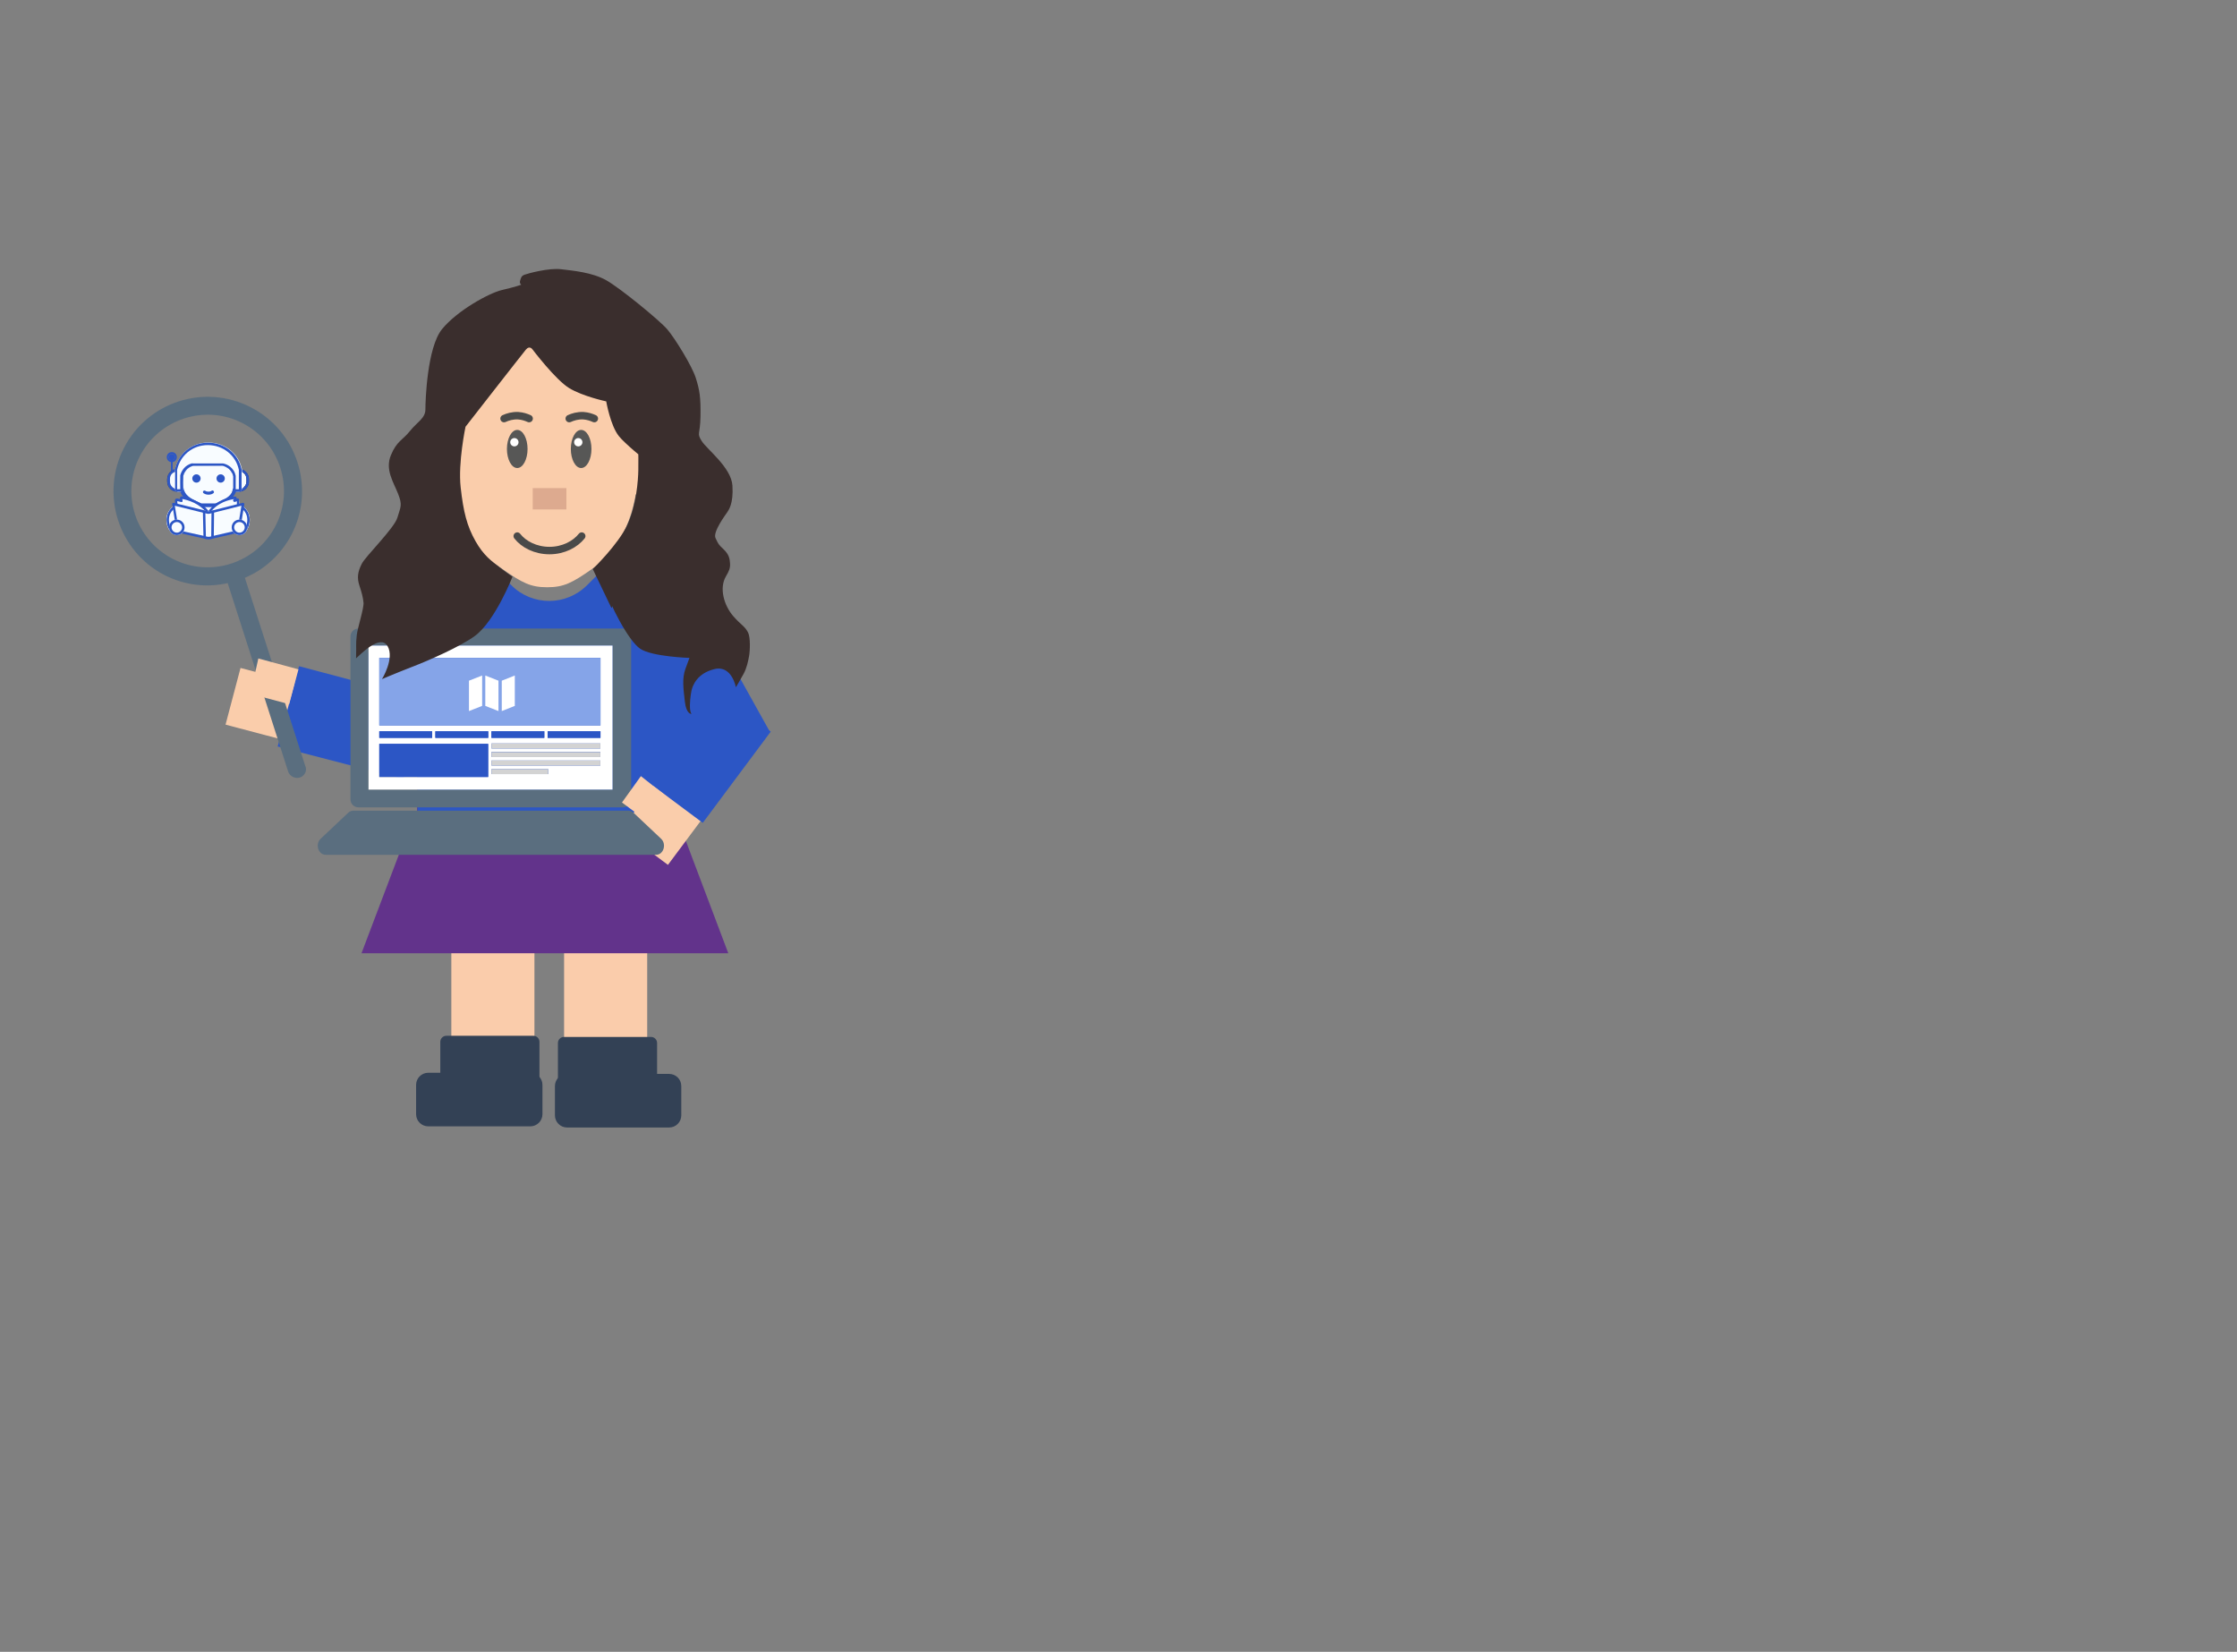 <svg width="749" height="553" viewBox="0 0 749 553" fill="none" xmlns="http://www.w3.org/2000/svg">
<rect x="0" y="0" width="749" height="553" fill="#808080" stroke="none"/>
<g clip-path="url(#clip0_2337_10)">
<path d="M139.701 231.959V308.959H228.065V231.959H139.701Z" fill="#C10A1C"/>
<path d="M228.065 226.01H139.701V282.381H228.065V226.01Z" fill="#2C56C5"/>
<path d="M178.942 304.162H151.118V355.495H178.942V304.162Z" fill="#FACCAB"/>
<path d="M216.696 304.162H188.872V355.495H216.696V304.162Z" fill="#FACCAB"/>
<path d="M183.212 109.814C159.657 109.814 153.229 130.107 153.229 155.15C153.229 180.194 158.41 183.6 168.1 190.412C174.912 195.21 177.743 196.601 183.212 196.601C188.68 196.601 191.511 195.21 198.323 190.412C208.013 183.6 213.674 171.75 213.674 155.15C213.674 130.107 206.766 109.766 183.212 109.766" fill="#FACDAB"/>
<path d="M173.185 179.474C175.344 182.256 179.326 184.319 183.979 184.319C188.632 184.319 192.614 182.208 194.773 179.474" stroke="#4A4A49" stroke-width="2.5" stroke-linecap="round" stroke-linejoin="round"/>
<path d="M188.824 347.147C187.721 347.147 186.809 348.059 186.809 349.162V363.027C186.809 364.131 187.721 365.042 188.824 365.042H217.991C219.095 365.042 220.006 364.131 220.006 363.027V349.162C220.006 348.059 219.095 347.147 217.991 347.147H188.824Z" fill="#334155"/>
<path d="M189.88 359.525C187.625 359.525 185.802 361.348 185.802 363.603V373.39C185.802 375.645 187.625 377.468 189.88 377.468H224.036C226.29 377.468 228.113 375.645 228.113 373.39V363.603C228.113 361.348 226.29 359.525 224.036 359.525H189.88Z" fill="#334155"/>
<path d="M228.065 240.786V191.852H201.009C200.769 191.852 200.529 191.947 200.386 192.091L196.548 195.929C189.544 202.934 178.174 202.934 171.219 195.929L167.381 192.091C167.237 191.947 166.997 191.852 166.757 191.852H139.701V240.786H228.065Z" fill="#2C56C5"/>
<path d="M219.43 145.651H209.116V165.513H219.43V145.651Z" fill="#FACDAB"/>
<path d="M157.307 145.651H146.993V165.513H157.307V145.651Z" fill="#FACDAB"/>
<path d="M189.64 163.402H178.366V170.55H189.64V163.402Z" fill="#DDAA8F"/>
<path d="M80.531 223.624L75.519 242.595L94.72 247.669L99.732 228.698L80.531 223.624Z" fill="#FACDAB"/>
<path d="M100.124 223.035L136.918 232.774L134.952 260.792L92.976 249.902L100.124 223.035Z" fill="#2C56C5"/>
<path d="M117.682 227.689L139.653 191.804L163.351 206.34L134.952 260.792L117.682 227.689Z" fill="#2C56C5"/>
<path d="M204.463 206.388L228.161 191.852L257.76 244.96L224.324 238.867L204.463 206.388Z" fill="#2C56C5"/>
<path d="M173.185 156.686C175.104 156.686 176.639 153.807 176.639 150.305C176.639 146.803 175.104 143.924 173.185 143.924C171.266 143.924 169.731 146.803 169.731 150.305C169.731 153.807 171.266 156.686 173.185 156.686Z" fill="#575756"/>
<path d="M194.581 156.686C196.5 156.686 198.035 153.807 198.035 150.305C198.035 146.803 196.5 143.924 194.581 143.924C192.662 143.924 191.127 146.803 191.127 150.305C191.127 153.807 192.662 156.686 194.581 156.686Z" fill="#575756"/>
<path d="M172.226 149.441C172.993 149.441 173.617 148.818 173.617 148.05C173.617 147.282 172.993 146.659 172.226 146.659C171.458 146.659 170.835 147.282 170.835 148.05C170.835 148.818 171.458 149.441 172.226 149.441Z" fill="white"/>
<path d="M193.621 149.441C194.389 149.441 195.013 148.818 195.013 148.05C195.013 147.282 194.389 146.659 193.621 146.659C192.854 146.659 192.23 147.282 192.23 148.05C192.23 148.818 192.854 149.441 193.621 149.441Z" fill="white"/>
<path d="M135.479 281.038L121.04 319.13H243.848L229.457 281.038H135.479Z" fill="#62338B"/>
<path d="M219.782 261.892L207.913 277.817L223.644 289.543L235.513 273.618L219.782 261.892Z" fill="#FACDAB"/>
<path d="M235.758 228.306L212.995 258.848L235.303 275.477L258.066 244.935L235.758 228.306Z" fill="#2C56C5"/>
<path d="M102.235 256.522L81.99 193.435C88.515 190.7 94.127 185.663 97.629 178.946C105.641 163.402 99.452 144.308 83.957 136.344C68.462 128.38 49.465 134.473 41.502 149.969C33.539 165.465 39.631 184.559 55.078 192.523C61.842 195.977 69.326 196.793 76.234 195.21L96.478 258.297C96.718 259.065 97.293 259.689 98.013 260.072C98.733 260.456 99.5 260.504 100.364 260.312C101.995 259.785 102.858 258.105 102.283 256.57L102.235 256.522ZM46.827 152.704C53.255 140.23 68.654 135.193 81.223 141.669C93.791 148.146 98.685 163.594 92.256 176.068C85.828 188.541 70.429 193.579 57.86 187.102C45.292 180.625 40.351 165.273 46.827 152.704Z" fill="#5A6E7F"/>
<path d="M86.5 220.445L99.932 224.091L96.814 235.749L83.861 232.295L86.5 220.445Z" fill="#FACDAB"/>
<path d="M119.984 210.418C118.545 210.418 117.346 211.617 117.346 213.057V267.652C117.346 269.092 118.545 270.291 119.984 270.291H208.685C210.124 270.291 211.323 269.092 211.323 267.652V213.057C211.323 211.617 210.124 210.418 208.685 210.418H119.984ZM205.087 264.342H123.39V216.127H205.087V264.342Z" fill="#5A6E7F"/>
<path d="M210.364 271.395H118.305C117.682 271.395 117.106 271.634 116.626 272.066L107.368 280.798C105.449 282.621 106.552 286.171 109.047 286.171H219.67C222.165 286.171 223.268 282.621 221.349 280.798L212.091 272.066C211.611 271.634 211.035 271.395 210.412 271.395H210.364Z" fill="#5A6E7F"/>
<path d="M205.087 264.342V216.127H123.39V264.342H205.087ZM163.447 247.023H145.745V244.816H163.447V247.023ZM183.547 259.161H164.55V257.482H183.547V259.161ZM201.009 256.282H164.55V254.603H201.009V256.282ZM201.009 253.404H164.55V251.725H201.009V253.404ZM201.009 250.573H164.55V248.894H201.009V250.573ZM164.55 247.023V244.816H182.252V247.023H164.55ZM201.057 247.023H183.355V244.816H201.057V247.023ZM126.988 220.253H201.057V242.849H126.988V220.253ZM126.988 244.816H144.69V247.023H126.988V244.816ZM126.988 249.038H163.447V260.12H126.988V249.038Z" fill="white"/>
<path d="M201.057 220.253H126.988V242.849H201.057V220.253Z" fill="#85A4E8"/>
<path d="M144.69 244.816H126.988V247.023H144.69V244.816Z" fill="#2C56C5"/>
<path d="M163.447 249.038H126.988V260.12H163.447V249.038Z" fill="#2C56C5"/>
<path d="M163.495 244.816H145.793V247.023H163.495V244.816Z" fill="#2C56C5"/>
<path d="M182.252 244.816H164.55V247.023H182.252V244.816Z" fill="#2C56C5"/>
<path d="M201.009 248.894H164.55V250.573H201.009V248.894Z" fill="#D3D3D3"/>
<path d="M201.009 251.773H164.55V253.452H201.009V251.773Z" fill="#D3D3D3"/>
<path d="M201.009 254.603H164.55V256.282H201.009V254.603Z" fill="#D3D3D3"/>
<path d="M183.547 257.482H164.55V259.161H183.547V257.482Z" fill="#D3D3D3"/>
<path d="M201.057 244.816H183.355V247.023H201.057V244.816Z" fill="#2C56C5"/>
<path d="M178.606 346.764C179.71 346.764 180.621 347.675 180.621 348.779V362.643C180.621 363.747 179.71 364.658 178.606 364.658H149.439C148.336 364.658 147.424 363.747 147.424 362.643V348.779C147.424 347.675 148.336 346.764 149.439 346.764H178.606Z" fill="#334155"/>
<path d="M177.551 359.141C179.805 359.141 181.628 360.964 181.628 363.219V373.006C181.628 375.261 179.805 377.084 177.551 377.084H143.395C141.14 377.084 139.317 375.261 139.317 373.006V363.219C139.317 360.964 141.14 359.141 143.395 359.141H177.551Z" fill="#334155"/>
<path d="M168.772 140.134C169.923 139.606 171.554 139.079 173.521 139.175C174.96 139.271 176.208 139.702 177.167 140.134" stroke="#4A4A49" stroke-width="2.5" stroke-linecap="round" stroke-linejoin="round"/>
<path d="M190.599 140.134C191.751 139.606 193.382 139.079 195.348 139.175C196.788 139.271 198.035 139.702 198.994 140.134" stroke="#4A4A49" stroke-width="2.5" stroke-linecap="round" stroke-linejoin="round"/>
<path d="M161.432 226.154L157.019 227.881V238.052L161.432 236.325V226.154Z" fill="white"/>
<path d="M172.37 226.154L168.004 227.881V238.052L172.37 236.325V226.154Z" fill="white"/>
<path d="M162.488 226.154V236.325L166.901 238.052V227.881L162.488 226.154Z" fill="white"/>
<path d="M119.217 220.397C119.361 215.215 119.073 216.319 119.457 212.625C119.696 210.274 121.903 203.605 121.711 201.734C121.519 199.863 121.136 198.472 120.32 195.977C119.505 193.483 119.744 191.468 121.136 188.733C122.383 186.238 132.073 176.787 133.081 173.237C134.088 169.687 134.856 169.255 133.273 165.273C131.689 161.291 128.907 157.213 130.874 152.416C132.841 147.618 134.856 147.33 137.254 144.308C139.653 141.286 142.435 140.038 142.435 137.064C142.435 134.089 143.011 116.338 148 110.198C152.989 104.057 163.687 98.108 168.052 97.1C172.418 96.093 174.529 95.325 174.529 95.325C174.529 95.325 173.857 94.894 174.145 93.982C174.433 93.07 174.481 92.399 175.632 91.967C176.783 91.535 183.835 89.616 187.913 90.144C191.99 90.624 198.275 91.199 202.928 93.79C207.581 96.381 220.87 107.271 223.412 110.246C225.955 113.22 231.663 122.431 232.959 126.509C234.254 130.587 234.638 132.986 234.542 139.367C234.446 145.747 233.198 144.836 234.925 147.618C236.652 150.401 244.856 156.494 245.239 162.587C245.623 168.632 243.944 170.79 243.512 171.462C243.081 172.134 238.571 178.083 239.579 180.146C240.586 182.209 240.442 182.161 242.265 183.888C244.088 185.615 244.328 187.054 244.424 188.493C244.568 190.22 244.088 191.18 243.033 193.003C240.778 196.889 242.361 202.646 245.527 206.292C248.214 209.363 249.413 209.602 250.516 211.857C251.284 213.488 251.14 217.902 250.804 219.677C250.468 221.452 250.037 223.611 248.981 225.578C247.926 227.545 246.391 230.088 246.391 230.088C246.391 230.088 245.048 222.604 239.243 223.995C233.438 225.386 231.903 229.464 231.519 231.239C231.136 233.014 230.896 236.037 231.04 237.332C231.184 238.627 231.519 239.011 231.519 239.011C231.519 239.011 229.792 239.155 229.313 234.933C228.833 230.712 228.305 227.113 229.505 223.899C230.704 220.685 230.848 220.253 230.848 220.253C230.848 220.253 218.327 219.869 214.345 217.182C210.364 214.544 203.696 201.495 202.928 197.369L202.16 193.195C202.16 193.195 211.563 183.408 212.906 177.411C214.249 171.462 215.401 163.978 215.689 161.435C215.976 158.94 215.833 153.855 215.833 153.855C215.833 153.855 209.164 148.482 207.198 145.987C204.367 142.437 202.976 134.377 202.976 134.377C202.976 134.377 195.109 132.698 190.551 129.915C185.994 127.133 178.318 117.01 178.318 117.01C178.318 117.01 177.359 115.523 176.112 117.01C174.864 118.497 155.867 142.869 155.867 142.869C155.867 142.869 153.325 154.863 154.236 163.114C155.148 171.366 156.347 176.116 159.225 181.201C161.96 185.999 164.55 187.822 167.525 190.124C170.355 192.283 171.602 193.051 171.602 193.051C171.602 193.051 165.798 207.923 158.986 212.913C154.14 216.463 143.587 221.116 137.926 223.275C132.265 225.482 127.9 227.353 127.9 227.353C127.9 227.353 132.169 220.445 129.771 216.319C127.372 212.193 120.896 218.91 119.217 220.397Z" fill="#3A2E2D"/>
<path d="M204.751 203.605L198.467 190.508C198.467 190.508 207.102 182.161 210.076 175.636C213.098 169.015 213.674 160.716 213.722 157.405C213.77 154.095 213.722 152.08 213.722 152.08L218.039 152.992L215.065 172.517L212.858 187.15L204.751 203.557V203.605Z" fill="#3A2E2D"/>
<path d="M214.585 259.833L223.7 267.029L216.504 274.801L208.253 268.66L214.585 259.833Z" fill="#FACDAB"/>
<path fill-rule="evenodd" clip-rule="evenodd" d="M57.525 152.752C57.669 152.752 57.812 152.896 57.812 153.039V161.579C57.812 161.723 57.669 161.867 57.525 161.867C57.381 161.867 57.237 161.723 57.237 161.579V153.039C57.237 152.896 57.381 152.752 57.525 152.752Z" fill="#2C56C5"/>
<path d="M58.58 153.04C58.58 153.615 58.1 154.095 57.525 154.095C56.949 154.095 56.469 153.615 56.469 153.04C56.469 152.464 56.949 151.984 57.525 151.984C58.1 151.984 58.58 152.464 58.58 153.04Z" fill="#2C56C5"/>
<path fill-rule="evenodd" clip-rule="evenodd" d="M59.204 153.039C59.204 153.951 58.484 154.719 57.525 154.719C56.565 154.719 55.846 153.999 55.846 153.039C55.846 152.08 56.565 151.36 57.525 151.36C58.484 151.36 59.204 152.08 59.204 153.039ZM57.525 154.095C58.1 154.095 58.58 153.615 58.58 153.039C58.58 152.464 58.1 151.984 57.525 151.984C56.949 151.984 56.469 152.464 56.469 153.039C56.469 153.615 56.949 154.095 57.525 154.095Z" fill="#2C56C5"/>
<path d="M75.61 160.38C75.61 158.509 77.145 156.974 79.016 156.974H79.976C81.847 156.974 83.382 158.509 83.382 160.38V161.243C83.382 163.114 81.847 164.65 79.976 164.65H79.016C77.145 164.65 75.61 163.114 75.61 161.243V160.38Z" fill="#F8FCFF"/>
<path fill-rule="evenodd" clip-rule="evenodd" d="M79.976 157.789H79.016C77.577 157.789 76.474 158.94 76.474 160.332V161.195C76.474 162.635 77.625 163.738 79.016 163.738H79.976C81.415 163.738 82.518 162.587 82.518 161.195V160.332C82.518 158.893 81.367 157.789 79.976 157.789ZM79.016 156.974C77.145 156.974 75.61 158.509 75.61 160.38V161.243C75.61 163.114 77.145 164.65 79.016 164.65H79.976C81.847 164.65 83.382 163.114 83.382 161.243V160.38C83.382 158.509 81.847 156.974 79.976 156.974H79.016Z" fill="#16191B"/>
<path d="M77.337 160.572C77.337 159.516 78.201 158.701 79.208 158.701H79.736C80.791 158.701 81.607 158.797 81.607 159.852V163.258C81.607 164.314 80.743 164.41 79.736 164.41H79.208C78.153 164.41 77.337 163.21 77.337 162.155V160.62V160.572Z" fill="#F8FCFF"/>
<path d="M80.935 157.597H80.695V164.026C80.695 164.026 81.079 163.834 81.175 163.498C81.703 161.003 81.079 157.789 80.935 157.645V157.597Z" fill="#F8FCFF"/>
<path fill-rule="evenodd" clip-rule="evenodd" d="M81.223 158.94C81.079 158.845 80.887 158.797 80.647 158.749V164.026C80.647 164.026 81.031 163.834 81.127 163.498C81.463 161.963 81.367 160.188 81.175 158.988L81.223 158.94Z" fill="#F8FCFF"/>
<path fill-rule="evenodd" clip-rule="evenodd" d="M79.976 157.789H79.016C77.577 157.789 76.474 158.94 76.474 160.332V161.195C76.474 162.635 77.625 163.738 79.016 163.738H79.976C81.415 163.738 82.518 162.587 82.518 161.195V160.332C82.518 158.893 81.367 157.789 79.976 157.789ZM79.016 156.974C77.145 156.974 75.61 158.509 75.61 160.38V161.243C75.61 163.114 77.145 164.65 79.016 164.65H79.976C81.847 164.65 83.382 163.114 83.382 161.243V160.38C83.382 158.509 81.847 156.974 79.976 156.974H79.016Z" fill="#2C56C5"/>
<path d="M56.038 160.38C56.038 158.509 57.573 156.974 59.444 156.974H60.403C62.274 156.974 63.809 158.509 63.809 160.38V161.243C63.809 163.114 62.274 164.65 60.403 164.65H59.444C57.573 164.65 56.038 163.114 56.038 161.243V160.38Z" fill="#F8FCFF"/>
<path fill-rule="evenodd" clip-rule="evenodd" d="M60.403 157.789H59.444C58.004 157.789 56.901 158.94 56.901 160.332V161.195C56.901 162.635 58.052 163.738 59.444 163.738H60.403C61.842 163.738 62.946 162.587 62.946 161.195V160.332C62.946 158.893 61.794 157.789 60.403 157.789ZM59.396 156.974C57.525 156.974 55.989 158.509 55.989 160.38V161.243C55.989 163.114 57.525 164.65 59.396 164.65H60.355C62.226 164.65 63.761 163.114 63.761 161.243V160.38C63.761 158.509 62.226 156.974 60.355 156.974H59.396Z" fill="#16191B"/>
<path d="M57.764 159.996C57.764 158.845 58.628 158.701 59.635 158.701H60.163C61.218 158.701 62.034 159.612 62.034 160.764V162.443C62.034 163.594 61.17 164.506 60.163 164.506H59.635C58.58 164.506 57.764 164.314 57.764 163.21V160.092V159.996Z" fill="#F8FCFF"/>
<path d="M56.757 159.996V161.579C56.757 162.826 57.764 164.074 59.252 163.546C56.565 162.395 56.757 158.845 58.628 157.789C56.997 157.789 56.757 158.749 56.757 159.996Z" fill="#F8FCFF"/>
<path fill-rule="evenodd" clip-rule="evenodd" d="M57.764 162.299C57.812 162.874 58.148 163.354 58.58 163.69C58.772 163.69 59.012 163.69 59.252 163.546C58.58 163.258 58.1 162.826 57.764 162.299Z" fill="#F8FCFF"/>
<path fill-rule="evenodd" clip-rule="evenodd" d="M60.403 157.789H59.444C58.004 157.789 56.901 158.94 56.901 160.332V161.195C56.901 162.635 58.052 163.738 59.444 163.738H60.403C61.842 163.738 62.946 162.587 62.946 161.195V160.332C62.946 158.893 61.794 157.789 60.403 157.789ZM59.396 156.974C57.525 156.974 55.989 158.509 55.989 160.38V161.243C55.989 163.114 57.525 164.65 59.396 164.65H60.355C62.226 164.65 63.761 163.114 63.761 161.243V160.38C63.761 158.509 62.226 156.974 60.355 156.974H59.396Z" fill="#2C56C5"/>
<path d="M61.314 159.564V163.354C61.314 163.45 61.314 163.546 61.314 163.642C61.89 165.849 63.185 169.399 67.071 171.126C67.215 171.174 67.359 171.222 67.503 171.222H71.868C72.012 171.222 72.156 171.222 72.3 171.126C76.186 169.399 77.433 165.849 78.009 163.642C78.009 163.546 78.009 163.45 78.009 163.354V159.564C77.529 157.069 75.37 156.11 74.315 155.966H64.624C62.37 156.446 61.362 158.557 61.17 159.564H61.314Z" fill="#F8FCFF"/>
<path d="M61.602 159.084V162.395C61.602 162.491 61.602 162.539 61.602 162.635C62.034 164.745 62.658 165.753 66.783 166.904C66.879 166.904 66.975 166.904 67.071 166.904H72.396C72.492 166.904 72.588 166.904 72.732 166.904C76.713 165.753 77.385 164.745 77.865 162.635C77.865 162.539 77.865 162.491 77.865 162.395V159.084C77.385 156.878 75.466 156.062 74.459 155.918H64.768C62.466 156.35 61.746 158.173 61.554 159.084H61.602Z" fill="#F8FCFF"/>
<path fill-rule="evenodd" clip-rule="evenodd" d="M60.115 159.42V159.324C60.259 158.653 60.643 157.693 61.314 156.83C61.986 155.918 63.041 155.102 64.529 154.767H64.672H74.555H74.651C75.946 154.959 78.728 156.158 79.304 159.372V159.468V163.354C79.304 163.546 79.304 163.738 79.208 163.978C78.872 165.225 78.297 166.233 77.193 167.144C76.186 168.008 74.747 168.775 72.78 169.591C72.492 169.735 72.156 169.783 71.868 169.783H67.503C67.167 169.783 66.879 169.735 66.591 169.591C64.624 168.775 63.185 168.008 62.178 167.144C61.075 166.233 60.499 165.225 60.163 163.978C60.115 163.786 60.067 163.546 60.067 163.354V159.468L60.115 159.42ZM61.314 163.306V159.516C61.506 158.509 62.514 156.35 64.768 155.918H74.459C75.466 156.062 77.673 157.021 78.153 159.516V163.306C78.153 163.402 78.153 163.498 78.153 163.594C77.577 165.705 76.282 166.808 72.444 168.44C72.3 168.488 72.156 168.536 72.012 168.536H67.647C67.503 168.536 67.359 168.536 67.215 168.44C63.329 166.808 62.034 165.705 61.458 163.594C61.458 163.498 61.458 163.402 61.458 163.306H61.314Z" fill="#2C56C5"/>
<path d="M69.662 148.146C64.145 148.146 59.683 151.936 58.628 157.117C58.628 157.213 58.628 157.261 58.628 157.357V163.498C58.628 164.122 59.156 164.65 59.779 164.65H60.211C60.835 164.65 61.362 164.122 61.362 163.498V159.612C61.362 159.516 61.362 159.468 61.362 159.372C61.602 158.317 62.658 156.35 64.768 155.87C64.864 155.87 64.912 155.87 65.008 155.87C67.311 155.87 72.204 155.966 74.507 155.966C74.555 155.966 74.603 155.966 74.699 155.966C75.754 156.158 77.769 157.069 78.249 159.468C78.249 159.516 78.249 159.612 78.249 159.66V163.498C78.249 164.122 78.776 164.65 79.4 164.65H79.88C80.503 164.65 81.031 164.122 81.031 163.498V157.357C81.031 157.261 81.031 157.213 81.031 157.117C79.928 151.84 75.322 148.146 69.805 148.146H69.662Z" fill="#F8FCFF"/>
<path d="M64.672 155.87C63.521 156.11 62.706 156.782 62.178 157.549C61.89 157.933 60.979 157.837 60.883 157.357C60.883 157.261 60.883 157.117 60.979 157.021C62.802 154.575 63.521 154.335 67.311 154.287C68.031 154.287 68.846 154.287 69.805 154.287C70.669 154.287 73.499 154.287 74.219 154.287C74.891 154.287 78.201 155.246 79.208 159.468C79.208 159.516 79.208 159.564 79.208 159.66V164.026C79.208 164.266 79.016 164.458 78.776 164.458C78.488 164.458 78.249 164.266 78.249 163.978C78.249 162.874 78.153 161.771 78.153 159.612C78.153 159.612 78.153 159.516 78.153 159.468C77.673 157.069 75.562 156.062 74.507 155.87H74.411C72.156 155.87 67.071 155.87 64.768 155.87C64.721 155.87 64.672 155.87 64.624 155.87H64.672Z" fill="#F8FCFF"/>
<path d="M69.182 148.386C63.377 149.202 60.115 152.08 58.916 157.261C58.916 157.261 58.916 157.357 58.916 157.405L58.628 163.786C58.628 164.266 59.012 164.602 59.444 164.554L60.355 164.458C60.739 164.458 61.027 164.074 61.027 163.69V159.516C61.218 152.272 62.466 150.545 69.182 148.338V148.386Z" fill="#F8FCFF"/>
<path fill-rule="evenodd" clip-rule="evenodd" d="M64.529 155.15C64.624 155.15 64.768 155.15 64.864 155.15H74.411C74.507 155.15 74.555 155.15 74.651 155.15C75.898 155.342 78.344 156.446 78.92 159.324C78.92 159.42 78.92 159.516 78.92 159.612V163.786H79.976V157.309C78.968 152.416 74.699 149.01 69.566 149.01C64.433 149.01 60.307 152.512 59.3 157.309V163.786H60.355C60.355 162.107 60.307 160.907 60.355 159.372C60.355 159.276 60.355 159.228 60.355 159.132C60.643 157.933 61.746 155.678 64.385 155.102L64.529 155.15ZM58.58 157.165C59.635 151.984 64.097 148.194 69.662 148.194C75.226 148.194 79.784 151.888 80.887 157.165C80.887 157.213 80.887 157.261 80.887 157.309V163.882C80.887 164.314 80.551 164.65 80.12 164.65H78.872C78.441 164.65 78.105 164.314 78.105 163.882V159.612C78.105 159.612 78.105 159.516 78.105 159.468C77.625 157.069 75.514 156.11 74.507 155.918H74.411H64.864C64.816 155.918 64.768 155.918 64.721 155.918C62.562 156.398 61.554 158.317 61.362 159.324V159.42C61.267 160.907 61.314 162.107 61.362 163.834C61.362 164.266 61.027 164.602 60.595 164.602H59.395C58.964 164.602 58.628 164.266 58.628 163.834V157.261C58.628 157.213 58.628 157.165 58.628 157.117L58.58 157.165Z" fill="#2C56C5"/>
<path d="M67.167 160.188C67.167 160.955 66.543 161.579 65.776 161.579C65.008 161.579 64.385 160.955 64.385 160.188C64.385 159.42 65.008 158.797 65.776 158.797C66.543 158.797 67.167 159.42 67.167 160.188Z" fill="#2C56C5"/>
<path d="M75.274 160.188C75.274 160.955 74.651 161.579 73.883 161.579C73.116 161.579 72.492 160.955 72.492 160.188C72.492 159.42 73.116 158.797 73.883 158.797C74.651 158.797 75.274 159.42 75.274 160.188Z" fill="#2C56C5"/>
<path fill-rule="evenodd" clip-rule="evenodd" d="M68.031 164.458C68.174 164.218 68.51 164.17 68.75 164.314C68.99 164.506 69.374 164.602 69.805 164.602C70.189 164.602 70.573 164.506 70.813 164.314C71.053 164.122 71.389 164.17 71.532 164.41C71.724 164.65 71.676 164.985 71.436 165.129C71.005 165.465 70.381 165.609 69.805 165.609C69.23 165.609 68.654 165.465 68.174 165.129C67.935 164.985 67.887 164.65 68.031 164.41V164.458Z" fill="#2C56C5"/>
<path d="M58.1 178.802C56.517 178.275 53.687 172.805 58.1 169.399C62.658 165.897 59.875 174.053 58.1 178.802Z" fill="#F8FCFF"/>
<path d="M81.271 178.802C82.854 178.275 85.684 172.805 81.271 169.399C76.713 165.897 79.496 174.053 81.271 178.802Z" fill="#F8FCFF"/>
<path d="M58.1 169.447C53.687 172.853 56.517 178.323 58.1 178.85C58.052 178.562 58.052 178.323 57.956 178.035C57.189 173.525 56.901 173.957 58.052 171.414C58.148 170.838 57.956 170.071 58.052 169.447H58.1Z" fill="#F8FCFF"/>
<path d="M81.271 169.447C85.684 172.853 82.854 178.323 81.271 178.85C81.319 178.562 81.319 178.323 81.415 178.035C82.182 173.525 82.47 173.957 81.319 171.414C81.223 170.838 81.415 170.071 81.319 169.447H81.271Z" fill="#F8FCFF"/>
<path fill-rule="evenodd" clip-rule="evenodd" d="M56.661 175.06C56.373 173.429 56.661 171.558 58.58 170.119C59.108 169.687 59.492 169.543 59.683 169.447C59.683 169.495 59.683 169.591 59.683 169.687C59.683 169.975 59.683 170.407 59.587 170.934C59.3 172.709 58.436 175.3 57.669 177.459C57.621 177.363 57.525 177.267 57.477 177.171C57.093 176.643 56.805 175.876 56.661 175.06ZM57.429 178.323C55.894 176.835 54.358 172.326 58.148 169.399C62.706 165.897 59.923 174.053 58.148 178.802C58.148 178.802 58.1 178.802 58.052 178.802C57.86 178.706 57.669 178.562 57.429 178.37V178.323Z" fill="#2C56C5"/>
<path fill-rule="evenodd" clip-rule="evenodd" d="M82.71 175.06C82.998 173.429 82.71 171.558 80.791 170.119C80.263 169.687 79.88 169.543 79.688 169.447C79.688 169.495 79.688 169.591 79.688 169.687C79.688 169.975 79.688 170.407 79.784 170.934C80.072 172.709 80.935 175.3 81.703 177.459C81.751 177.363 81.847 177.267 81.894 177.171C82.278 176.643 82.566 175.876 82.71 175.06ZM81.942 178.323C83.478 176.835 85.013 172.326 81.223 169.399C76.665 165.897 79.448 174.053 81.223 178.802C81.223 178.802 81.271 178.802 81.319 178.802C81.511 178.706 81.703 178.562 81.942 178.37V178.323Z" fill="#2C56C5"/>
<path d="M69.853 171.75C72.444 167.72 77.193 166.617 78.824 166.617C78.92 167.672 79.016 170.119 78.824 171.654C71.005 177.315 63.473 172.661 60.739 169.639C60.547 167.96 60.739 166.808 60.739 166.617C62.178 166.856 67.023 167.768 69.757 171.798H69.805L69.853 171.75Z" fill="#F8FCFF"/>
<path fill-rule="evenodd" clip-rule="evenodd" d="M60.307 166.569C60.307 166.329 60.547 166.137 60.835 166.185C62.226 166.425 66.927 167.288 69.805 171.078C71.149 169.255 72.876 168.056 74.507 167.336C76.282 166.521 77.913 166.233 78.776 166.233C79.016 166.233 79.208 166.425 79.208 166.665C79.304 167.72 79.4 170.215 79.208 171.75C79.208 171.894 79.112 171.99 79.016 172.086C74.987 174.964 71.005 175.252 67.695 174.389C64.385 173.525 61.794 171.558 60.355 170.023C60.307 169.927 60.259 169.879 60.259 169.783C60.067 168.056 60.259 166.856 60.259 166.617L60.307 166.569ZM61.075 167.096C61.075 167.576 60.979 168.392 61.075 169.543C62.418 170.982 64.912 172.805 67.935 173.573C71.005 174.389 74.651 174.149 78.392 171.51C78.536 170.215 78.441 168.248 78.392 167.096C77.577 167.192 76.234 167.48 74.795 168.104C73.116 168.871 71.341 170.071 70.141 171.99C69.949 172.278 69.566 172.278 69.374 171.99C66.927 168.44 62.754 167.384 61.027 167.048L61.075 167.096Z" fill="#2C56C5"/>
<path d="M80.023 171.558C80.168 169.399 80.12 167.96 80.023 167.528C76.33 168.679 73.691 169.255 69.805 171.702C69.805 171.702 69.805 171.702 69.757 171.702C68.366 170.119 60.067 167.528 59.444 167.576C59.012 167.576 59.875 171.846 60.355 174.053V174.101L79.928 171.606L80.023 171.558Z" fill="#F8FCFF"/>
<path d="M79.256 167.816L78.584 167.96C78.344 168.008 78.153 167.912 78.057 167.672C78.009 167.432 78.105 167.24 78.344 167.144L79.448 166.856C79.688 166.808 79.976 166.952 80.023 167.24C80.072 167.72 80.12 169.207 80.023 171.318C80.023 171.51 79.832 171.702 79.64 171.75L60.067 174.245C59.827 174.245 59.635 174.149 59.587 173.909C59.348 172.805 59.012 171.222 58.82 169.879C58.724 169.207 58.628 168.583 58.58 168.104C58.58 167.864 58.58 167.672 58.58 167.48C58.58 167.384 58.58 167.288 58.676 167.192C58.724 167.096 58.868 166.952 59.06 166.904C59.204 166.904 59.348 166.904 59.492 166.904C59.635 166.904 59.827 167 60.019 167.048L60.835 167.24C61.075 167.288 61.17 167.528 61.123 167.768C61.075 168.008 60.835 168.104 60.595 168.056L59.779 167.864C59.635 167.864 59.444 167.768 59.348 167.768C59.348 167.816 59.348 167.912 59.348 168.008C59.348 168.44 59.444 169.015 59.587 169.687C59.779 170.886 60.067 172.326 60.307 173.381L79.256 170.982C79.352 169.543 79.352 168.44 79.304 167.816H79.256Z" fill="#2C56C5"/>
<path d="M69.518 171.558L58.004 168.727L59.492 177.843L68.414 179.81C69.134 180.146 70.189 180.146 70.861 179.81L79.784 177.795L81.271 168.679L69.997 171.51C69.805 171.51 69.614 171.51 69.47 171.51L69.518 171.558Z" fill="#F8FCFF"/>
<path d="M68.51 179.858L68.318 171.174H71.245L71.149 179.858H68.51Z" fill="#F8FCFF"/>
<path d="M59.3 170.598C59.3 170.311 59.492 170.119 59.779 170.167L66.927 172.086C67.263 172.182 67.503 172.47 67.503 172.805L67.599 178.946C67.599 179.426 67.119 179.81 66.639 179.666L60.787 178.179C60.499 178.083 60.259 177.843 60.211 177.555L59.252 170.551L59.3 170.598Z" fill="#F8FCFF"/>
<path d="M80.215 170.502C80.215 170.215 80.023 170.023 79.736 170.071L72.588 171.99C72.252 172.086 72.012 172.374 72.012 172.709L71.868 179.714L78.536 178.131C78.824 178.083 79.064 177.795 79.112 177.507L80.168 170.502H80.215Z" fill="#F8FCFF"/>
<path d="M72.156 170.79L71.532 171.078L71.245 179.714L74.747 179.042C72.156 178.227 72.156 172.949 72.156 170.79Z" fill="#F8FCFF"/>
<path fill-rule="evenodd" clip-rule="evenodd" d="M74.699 179.042C72.636 178.322 72.252 174.772 72.156 172.278C72.06 172.374 72.012 172.565 72.012 172.709L71.916 179.618L74.171 179.186L74.747 179.042H74.699Z" fill="#F8FCFF"/>
<path d="M77.481 178.706C76.953 177.651 76.57 175.54 78.728 174.388L79.064 178.37L77.481 178.706Z" fill="#F8FCFF"/>
<path fill-rule="evenodd" clip-rule="evenodd" d="M62.322 176.499C62.946 177.267 63.665 177.987 64.529 178.706L61.89 178.274C61.89 178.274 61.89 178.274 61.89 178.322L59.923 177.987L59.587 177.891L58.196 168.919L60.595 169.543C60.067 170.838 60.163 172.565 60.979 174.293C61.986 174.916 62.322 175.732 62.37 176.499H62.322Z" fill="#F8FCFF"/>
<path fill-rule="evenodd" clip-rule="evenodd" d="M64.529 178.706C63.665 177.987 62.946 177.267 62.322 176.499C62.322 175.732 61.938 174.916 60.931 174.293C60.259 172.853 60.067 171.462 60.307 170.311L59.731 170.167C59.492 170.119 59.204 170.311 59.252 170.598L60.211 177.603C60.211 177.795 60.355 177.987 60.499 178.131L61.794 178.37C61.794 178.37 61.794 178.37 61.794 178.323L64.433 178.754L64.529 178.706Z" fill="#F8FCFF"/>
<path fill-rule="evenodd" clip-rule="evenodd" d="M57.621 168.871C57.573 168.536 57.86 168.296 58.196 168.344L69.662 171.174C69.757 171.174 69.901 171.174 69.997 171.174L81.223 168.344C81.559 168.248 81.847 168.536 81.799 168.871L80.311 177.939C80.311 178.131 80.168 178.275 79.976 178.323L71.101 180.337C70.717 180.529 70.237 180.577 69.757 180.577C69.278 180.577 68.798 180.481 68.366 180.289L59.492 178.323C59.3 178.323 59.156 178.131 59.156 177.939L57.669 168.871H57.621ZM58.532 169.303L59.875 177.555L68.558 179.474C68.558 179.474 68.606 179.474 68.654 179.474C68.942 179.618 69.326 179.666 69.757 179.714C70.141 179.714 70.525 179.666 70.765 179.522C70.765 179.522 70.813 179.522 70.861 179.522L79.496 177.555L80.839 169.303L70.141 171.99C69.901 172.038 69.662 172.038 69.374 171.99L58.484 169.303H58.532Z" fill="#2C56C5"/>
<path fill-rule="evenodd" clip-rule="evenodd" d="M68.318 170.982C68.558 170.982 68.75 171.174 68.75 171.366L68.942 179.81C68.942 180.05 68.75 180.242 68.558 180.242C68.318 180.242 68.126 180.05 68.126 179.858L67.935 171.414C67.935 171.174 68.126 170.982 68.318 170.982ZM71.245 170.982C71.484 170.982 71.676 171.174 71.676 171.414L71.581 179.858C71.581 180.098 71.389 180.242 71.149 180.242C70.909 180.242 70.717 180.05 70.717 179.81L70.813 171.366C70.813 171.126 71.005 170.982 71.245 170.982Z" fill="#2C56C5"/>
<path d="M61.842 176.547C61.842 177.987 60.691 179.138 59.252 179.138C57.812 179.138 56.661 177.987 56.661 176.547C56.661 175.108 57.812 173.957 59.252 173.957C60.691 173.957 61.842 175.108 61.842 176.547Z" fill="#F8FCFF"/>
<path d="M77.577 176.547C77.577 177.987 78.728 179.138 80.168 179.138C81.607 179.138 82.758 177.987 82.758 176.547C82.758 175.108 81.607 173.957 80.168 173.957C78.728 173.957 77.577 175.108 77.577 176.547Z" fill="#F8FCFF"/>
<path d="M60.883 176.164C60.883 176.883 60.307 177.459 59.587 177.459C58.868 177.459 58.292 176.883 58.292 176.164C58.292 175.444 58.868 174.868 59.587 174.868C60.307 174.868 60.883 175.444 60.883 176.164Z" fill="#F8FCFF"/>
<path d="M78.488 176.164C78.488 176.883 79.064 177.507 79.832 177.507C80.599 177.507 81.175 176.931 81.175 176.164C81.175 175.396 80.599 174.82 79.832 174.82C79.064 174.82 78.488 175.396 78.488 176.164Z" fill="#F8FCFF"/>
<path fill-rule="evenodd" clip-rule="evenodd" d="M59.204 178.322C60.163 178.322 60.979 177.507 60.979 176.547C60.979 175.588 60.163 174.772 59.204 174.772C58.244 174.772 57.429 175.588 57.429 176.547C57.429 177.507 58.244 178.322 59.204 178.322ZM59.204 179.138C60.643 179.138 61.794 177.987 61.794 176.547C61.794 175.108 60.643 173.957 59.204 173.957C57.764 173.957 56.613 175.108 56.613 176.547C56.613 177.987 57.764 179.138 59.204 179.138Z" fill="#2C56C5"/>
<path fill-rule="evenodd" clip-rule="evenodd" d="M80.168 178.322C79.208 178.322 78.392 177.507 78.392 176.547C78.392 175.588 79.208 174.772 80.168 174.772C81.127 174.772 81.942 175.588 81.942 176.547C81.942 177.507 81.127 178.322 80.168 178.322ZM80.168 179.138C78.728 179.138 77.577 177.987 77.577 176.547C77.577 175.108 78.728 173.957 80.168 173.957C81.607 173.957 82.758 175.108 82.758 176.547C82.758 177.987 81.607 179.138 80.168 179.138Z" fill="#2C56C5"/>
</g>
<defs>
<clipPath id="clip0_2337_10">
<rect width="220" height="295" fill="white" transform="translate(38 90)"/>
</clipPath>
</defs>
</svg>
